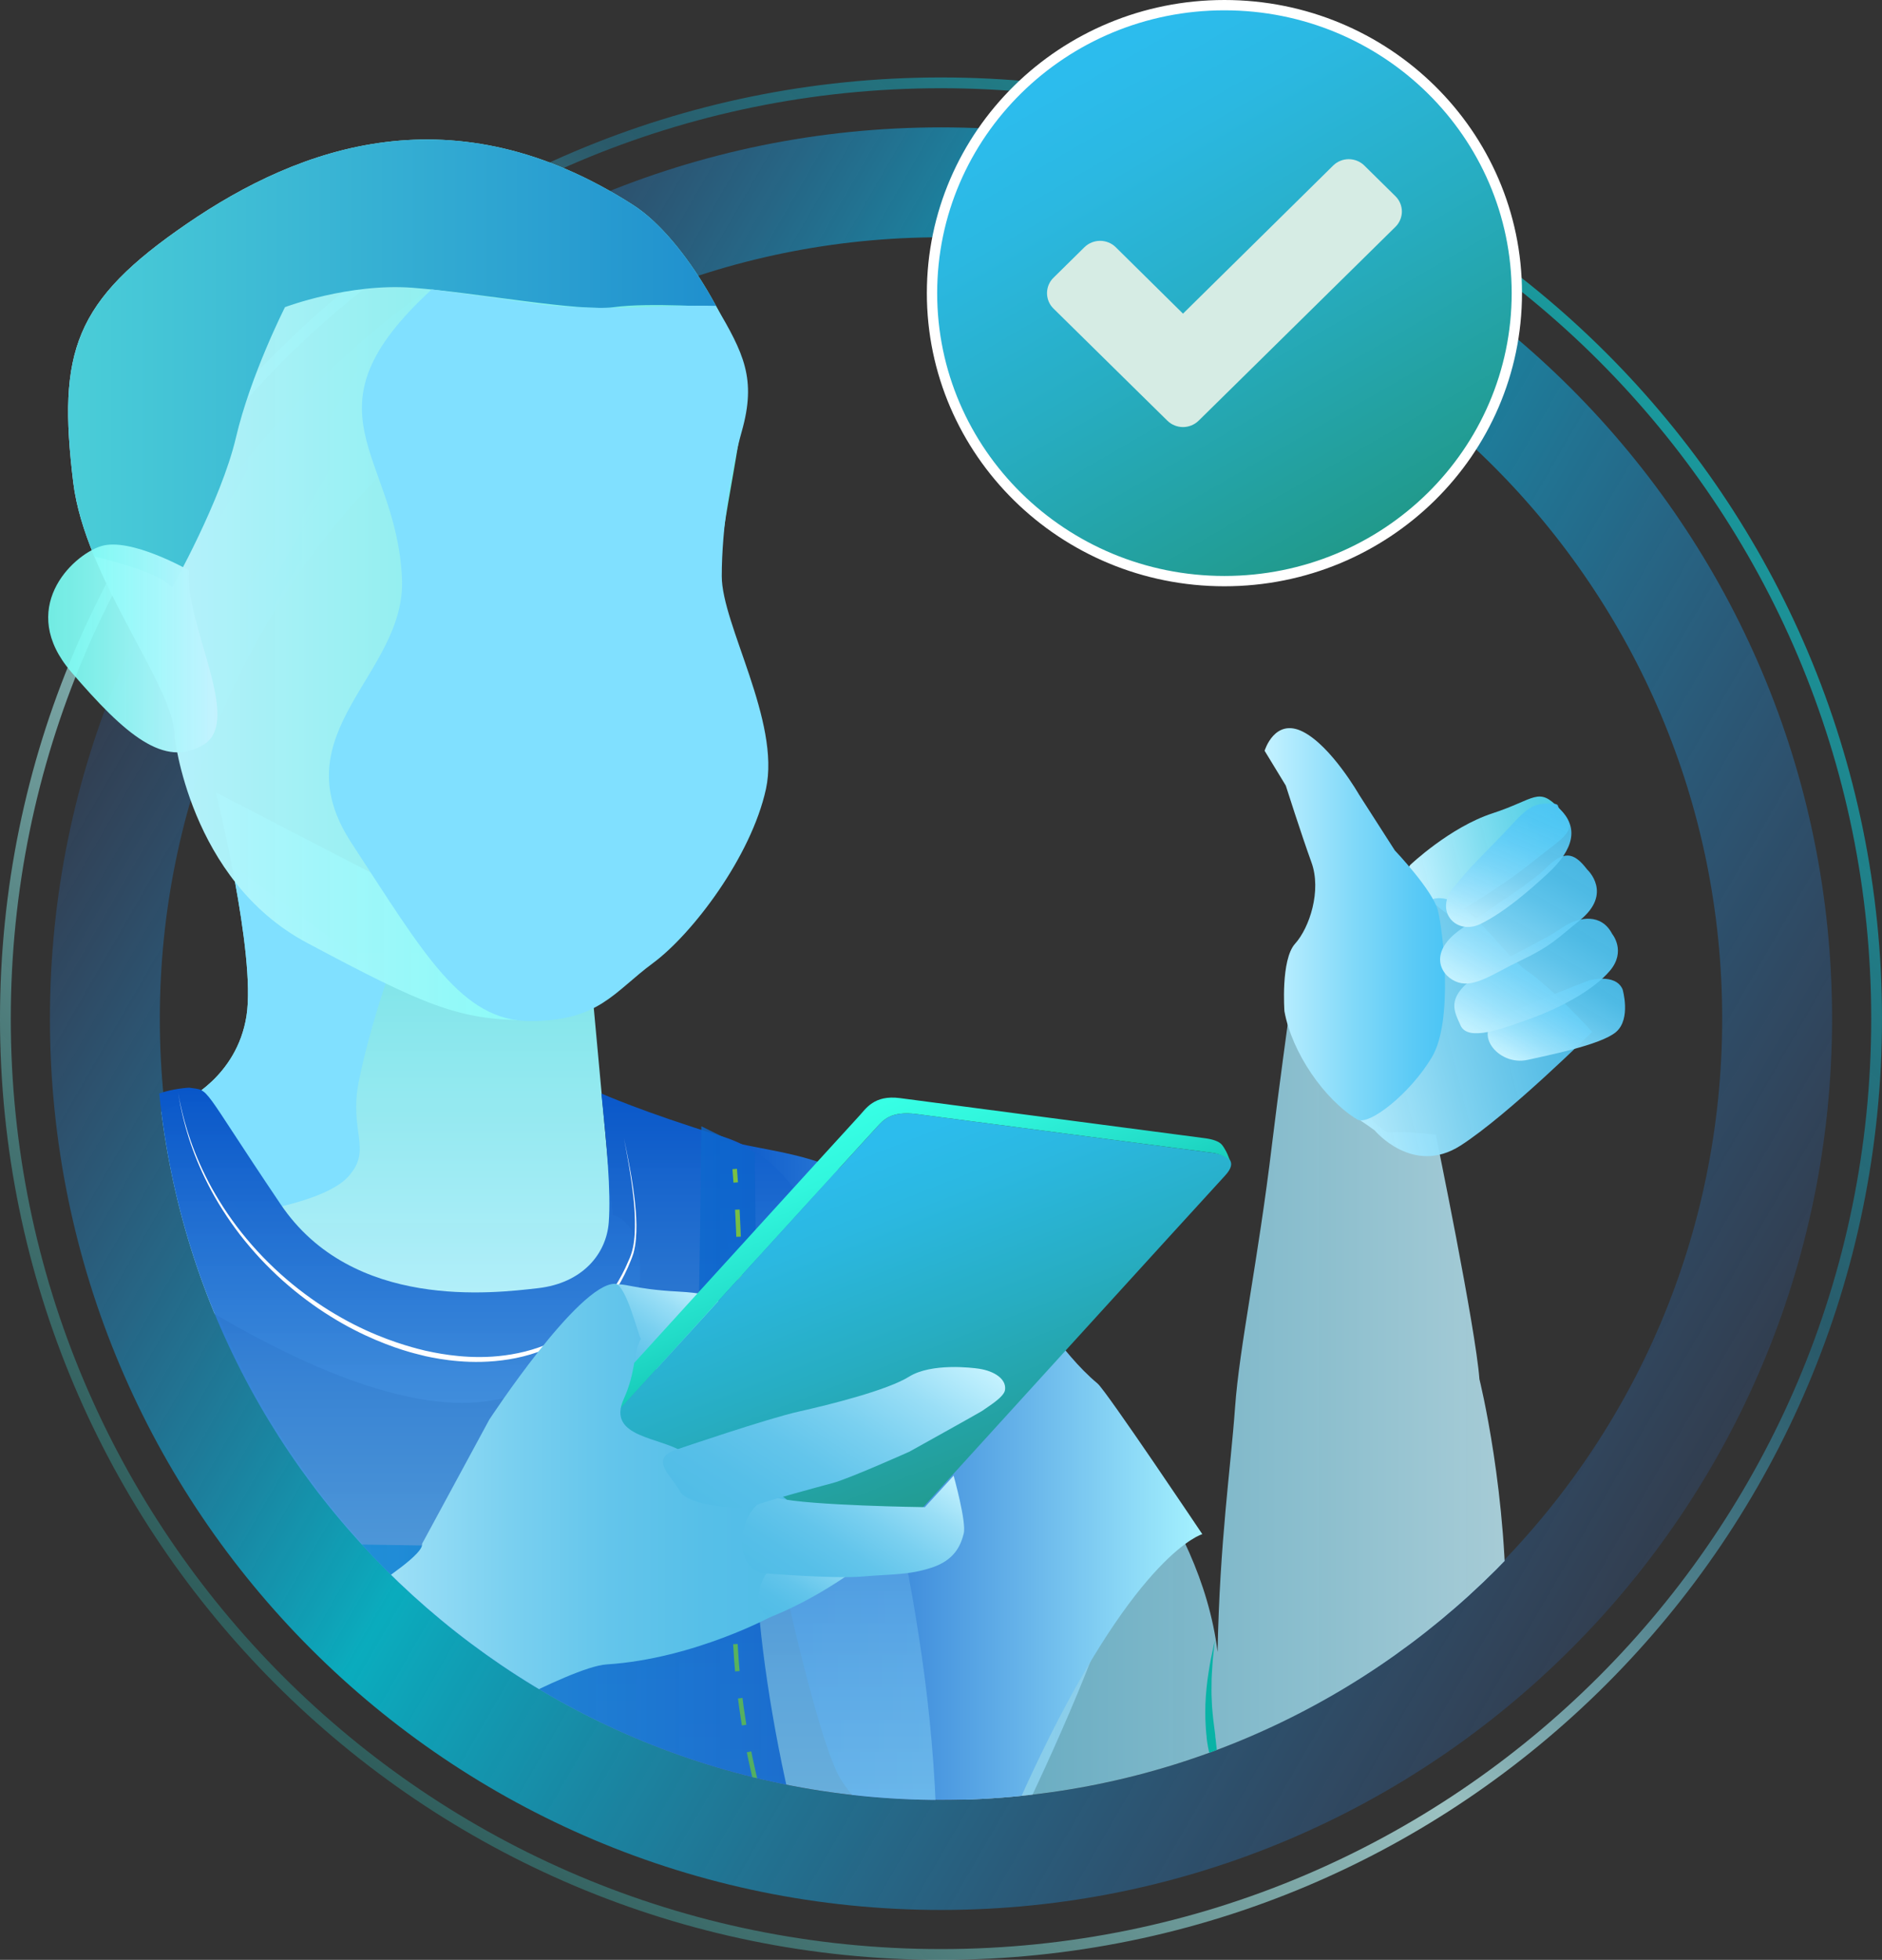 <?xml version="1.0" encoding="utf-8"?>
<!-- Generator: Adobe Illustrator 16.0.4, SVG Export Plug-In . SVG Version: 6.00 Build 0)  -->
<!DOCTYPE svg PUBLIC "-//W3C//DTD SVG 1.1//EN" "http://www.w3.org/Graphics/SVG/1.1/DTD/svg11.dtd">
<svg version="1.1" id="Layer_1" xmlns="http://www.w3.org/2000/svg" xmlns:xlink="http://www.w3.org/1999/xlink" x="0px" y="0px"
	 width="624.918px" height="650.62px" viewBox="0 0 624.918 650.62" enable-background="new 0 0 624.918 650.62"
	 xml:space="preserve">
<rect x="0" y="0" width="624.918" height="650.62" fill="#333333" stroke="none"/>
<g>
	<g>
		<g>
			<g>
				<linearGradient id="SVGID_1_" gradientUnits="userSpaceOnUse" x1="56.18" y1="190.204" x2="568.738" y2="486.13">
					<stop  offset="0" style="stop-color:#2C79E6;stop-opacity:0.2"/>
					<stop  offset="0.041" style="stop-color:#2782E5;stop-opacity:0.283"/>
					<stop  offset="0.396" style="stop-color:#00CAE0"/>
					<stop  offset="1" style="stop-color:#2C79E6;stop-opacity:0.2"/>
				</linearGradient>
				<path opacity="0.8" fill="none" stroke="url(#SVGID_1_)" stroke-width="36.487" stroke-miterlimit="10" d="M590.095,338.165
					c0,153.336-124.303,277.641-277.631,277.641c-153.338,0-277.641-124.305-277.641-277.641
					c0-153.329,124.303-277.635,277.641-277.635C465.792,60.53,590.095,184.836,590.095,338.165z"/>
				<linearGradient id="SVGID_2_" gradientUnits="userSpaceOnUse" x1="91.521" y1="559.107" x2="533.402" y2="117.226">
					<stop  offset="0.003" style="stop-color:#2C9A96;stop-opacity:0.6"/>
					<stop  offset="0.391" style="stop-color:#C9FFFF"/>
					<stop  offset="0.704" style="stop-color:#1B95BD;stop-opacity:0.565"/>
					<stop  offset="1" style="stop-color:#05ECF3;stop-opacity:0.786"/>
				</linearGradient>
				<path opacity="0.7" fill="none" stroke="url(#SVGID_2_)" stroke-width="3.581" stroke-miterlimit="10" d="M623.128,338.165
					c0,171.584-139.09,310.664-310.664,310.664S1.79,509.749,1.79,338.165c0-171.574,139.1-310.664,310.674-310.664
					S623.128,166.591,623.128,338.165z"/>
			</g>
			<g>
				<g>
					<g>
						<defs>
							<path id="SVGID_394_" d="M581.95,337.886c0,145.119-119.477,262.76-266.871,262.76
								c-147.373,0-266.861-117.641-266.861-262.76c0-145.118,119.488-262.762,266.861-262.762
								C462.474,75.124,581.95,192.768,581.95,337.886z"/>
						</defs>
						<clipPath id="SVGID_3_">
							<use xlink:href="#SVGID_394_"  overflow="visible"/>
						</clipPath>
					</g>
					<g>
						<linearGradient id="SVGID_4_" gradientUnits="userSpaceOnUse" x1="454.566" y1="180.442" x2="358.576" y2="14.181">
							<stop  offset="0" style="stop-color:#20998A"/>
							<stop  offset="0.044" style="stop-color:#219B90"/>
							<stop  offset="0.463" style="stop-color:#27ADC2"/>
							<stop  offset="0.781" style="stop-color:#2BB8E1"/>
							<stop  offset="0.958" style="stop-color:#2CBCED"/>
						</linearGradient>
						<path fill="url(#SVGID_4_)" stroke="#FFFFFF" stroke-width="3.425" stroke-miterlimit="10" d="M503.665,97.312
							c0,52.792-43.475,95.603-97.104,95.603c-53.607,0-97.086-42.811-97.086-95.603c0-52.802,43.479-95.6,97.086-95.6
							C460.19,1.713,503.665,44.511,503.665,97.312z"/>
						<g>
							<path fill="#D6ECE4" d="M463.351,75.308l-55.023,54.193l-10.346,10.177c-1.373,1.345-3.273,2.097-5.166,2.097
								c-1.912,0-3.803-0.752-5.166-2.097l-10.352-10.177l-27.516-27.094c-1.373-1.349-2.123-3.221-2.123-5.095
								c0-1.872,0.75-3.747,2.123-5.082l10.336-10.188c1.373-1.342,3.271-2.094,5.172-2.094c1.902,0,3.807,0.752,5.17,2.094
								l22.355,22.079l49.869-49.171c1.363-1.354,3.254-2.107,5.166-2.107c1.895,0,3.795,0.753,5.168,2.107l10.332,10.182
								c1.385,1.336,2.145,3.211,2.145,5.095C465.495,72.079,464.735,73.954,463.351,75.308z"/>
						</g>
					</g>
				</g>
			</g>
		</g>
		<g>
			<defs>
				<path id="SVGID_405_" d="M312.444,75.772c-143.848,0-260.879,117.033-260.879,260.888
					c0,143.849,117.031,260.879,260.879,260.879c143.85,0,260.879-117.03,260.879-260.879
					C573.323,192.806,456.294,75.772,312.444,75.772z"/>
			</defs>
			<clipPath id="SVGID_5_">
				<use xlink:href="#SVGID_405_"  overflow="visible"/>
			</clipPath>
			<path clip-path="url(#SVGID_5_)" fill="#9CA6C6" d="M327.044,627.838c0,0,65.828-125.239,48.619-149.88
				c-17.197-24.619-37.039,25.186-44.971,49.591C322.763,551.967,314.718,601.054,327.044,627.838z"/>
			<linearGradient id="SVGID_6_" gradientUnits="userSpaceOnUse" x1="302.552" y1="490.246" x2="502.059" y2="490.246">
				<stop  offset="0" style="stop-color:#77D7F5;stop-opacity:0.9"/>
				<stop  offset="0.23" style="stop-color:#83DBF7;stop-opacity:0.923"/>
				<stop  offset="0.648" style="stop-color:#A4E7FB;stop-opacity:0.965"/>
				<stop  offset="0.996" style="stop-color:#C4F2FF"/>
			</linearGradient>
			<path opacity="0.8" clip-path="url(#SVGID_5_)" fill="url(#SVGID_6_)" d="M410.097,467.261
				c1.445-20.285,7.605-48.346,12.312-87.671c1.871-15.599,5.795-44.19,5.795-44.19s27.309,41.074,33.328,40.572
				c6.021-0.508,15.217,0.729,15.217,0.729s13.227,64.039,14.496,81.146c0,0,9.648,38.601,8.75,82.467
				c-0.697,33.432,10.369,48.105-12.59,76.696c-8.098,10.095-18.961,28.609-38.562,28.07c-5.387-0.147-24.322-0.577-28.291-1.448
				c-7.912-1.354-17.041-4.22-33.348-11.492c-22.412-10.025-72.904-31.196-81.039-48.887c-8.135-17.688-0.908-68.746,5.73-78.041
				c6.645-9.313,30.428-41.381,48.209-40.12c0,0,38.396,36.224,44.193,83.319C405.022,511.464,408.649,487.55,410.097,467.261z"/>
			<g clip-path="url(#SVGID_5_)">
				<g>
					<g>
						<path fill="#08B3A6" d="M403.382,544.618c0,0-0.333,1.539-0.852,3.938c-0.564,2.388-1.104,5.69-1.602,9.188
							c-0.427,3.51-0.742,7.239-0.707,10.47c-0.028,1.616,0.042,3.098,0.112,4.363c0.044,1.271,0.163,2.304,0.218,3.046
							c0.022,0.264,0.055,0.51,0.096,0.743c0.002,0.216,0.011,0.438,0.036,0.678c0.069,0.625,0.19,1.586,0.409,2.778
							c0.243,1.187,0.534,2.613,0.855,4.185c0.638,3.142,1.563,6.835,2.454,10.357c0.982,3.509,1.914,6.847,2.752,9.275
							c0.795,2.432,1.309,4.004,1.309,4.004s-0.32-1.52-0.819-3.889c-0.237-1.187-0.571-2.576-0.838-4.11
							c-0.269-1.534-0.56-3.197-0.858-4.905c-1.087-6.856-2.02-14.48-2.295-17.385c-0.025-0.258-0.061-0.5-0.104-0.729
							c-0.007-0.212-0.012-0.428-0.033-0.666c-0.115-1.236-0.536-3.762-0.832-6.893c-0.07-0.786-0.144-1.608-0.22-2.456
							c-0.057-0.85-0.073-1.727-0.115-2.619c-0.116-1.789-0.056-3.633-0.042-5.449c-0.027-1.823,0.168-3.587,0.243-5.239
							c0.071-1.654,0.235-3.162,0.381-4.444C403.205,546.282,403.382,544.618,403.382,544.618z"/>
					</g>
				</g>
			</g>
			<linearGradient id="SVGID_7_" gradientUnits="userSpaceOnUse" x1="237.18" y1="503.438" x2="399.226" y2="503.438">
				<stop  offset="0" style="stop-color:#0856C9"/>
				<stop  offset="0.199" style="stop-color:#2270D2"/>
				<stop  offset="0.622" style="stop-color:#65B2E9"/>
				<stop  offset="1" style="stop-color:#A5F2FF"/>
			</linearGradient>
			<path clip-path="url(#SVGID_5_)" fill="url(#SVGID_7_)" d="M243.956,379.352c24.352,5.455,35.225,3.034,82.822,40.089
				c18.217,14.195,24.637,28.98,37.668,39.852c2.906,2.433,34.779,50.002,34.779,50.002s-21.014,5.787-53.617,73.169
				c-14.574,30.114-18.564,45.375-18.564,45.375s-38.02-19.882-48.209-37.72c-10.182-17.838-32.189-123.289-35.008-158.959
				C240.991,395.509,230.331,376.308,243.956,379.352z"/>
			<g clip-path="url(#SVGID_5_)">
				<defs>
					<path id="XMLID_12_" d="M71.687,263.062c0,0,13.377,53.664,10.17,74.147c-3.191,20.493-20.801,28.368-20.801,28.368
						s-14.404,7.875-32.012,11.028s-8.006,25.211-8.006,25.211s89.627,72.485,142.447,63.044
						c52.811-9.462,43.209-3.154,48.006-31.522c4.805-28.368-7.998-29.941-7.998-29.941l-6.975-75.733L71.687,263.062z"/>
				</defs>
				<linearGradient id="XMLID_2_" gradientUnits="userSpaceOnUse" x1="115.498" y1="465.709" x2="115.498" y2="263.062">
					<stop  offset="0.004" style="stop-color:#C4F2FF"/>
					<stop  offset="0.35" style="stop-color:#A4F2FB;stop-opacity:0.965"/>
					<stop  offset="0.767" style="stop-color:#83F3F7;stop-opacity:0.923"/>
					<stop  offset="0.996" style="stop-color:#77F3F5;stop-opacity:0.9"/>
				</linearGradient>
				<use xlink:href="#XMLID_12_"  overflow="visible" opacity="0.8" fill="url(#XMLID_2_)"/>
				<clipPath id="XMLID_9_">
					<use xlink:href="#XMLID_12_"  overflow="visible" opacity="0.8"/>
				</clipPath>
				<path clip-path="url(#XMLID_9_)" fill="#80E0FF" d="M128.503,325.249c0,0-5.854,16.502-9.311,33.506
					c-3.461,17.004,4.609,22.672-3.461,31.744c-8.053,9.072-35.688,12.471-35.688,12.471l-27.199-39.945l7.627-21.273l16.512-54.717
					L128.503,325.249z"/>
			</g>
			<g clip-path="url(#SVGID_5_)">
				<defs>
					<path id="XMLID_11_" d="M62.765,361.075c0,0-5.393,0.279-9.92,1.949c-2.576,0.967-6.797,5.086-17.947,10.574
						c-5.658,2.784-16.984,7.791-28.303,11.69c-11.307,3.903-34.471,13.988-41.252,19.562c-6.799,5.574-10.805,51.206-14.201,61.232
						c-3.385,10.019,15.277,74.103,20.381,91.928c5.082,17.832,4.182,25.076,0.787,38.443c-3.396,13.377-6.754,37.178-10.148,62.809
						s-4.73,44.553-8.699,69.946c-5.799,37.11-20.289,88.504,16.352,103.772c10.957,4.574,37.18,30.168,94.49,46.76
						c51.473,14.91,127.77,47.023,184.689,22.859c45.938-19.527,47.266-23.736,56.4-34.57c6.051-7.184,11.049-14.754,13.506-23.008
						c15.578-52.125,0.625-89.293,0.057-93.672c-0.861-6.529-10.854-54.681-8.59-98.452c2.633-50.86-1.279-87.671-7.504-123.327
						c-6.225-35.657-14.334-53.508-23.18-94.914c-6.449-30.113-18.117-50.716-40.158-57.487
						c-26.115-8.025-39.842-14.163-39.842-14.163c1.77,16.884,3.219,32.54,2.457,42.763c-0.787,10.574-8.803,20.195-23.516,21.872
						c-14.721,1.672-61.586,7.515-85.445-27.863C65.741,359.118,70.118,362.19,62.765,361.075z"/>
				</defs>
				<linearGradient id="XMLID_17_" gradientUnits="userSpaceOnUse" x1="135.84" y1="911.327" x2="135.84" y2="361.075">
					<stop  offset="0" style="stop-color:#A5F2FF;stop-opacity:0.8"/>
					<stop  offset="0.149" style="stop-color:#A1EEFD;stop-opacity:0.83"/>
					<stop  offset="0.31" style="stop-color:#94E1F9;stop-opacity:0.862"/>
					<stop  offset="0.476" style="stop-color:#7ECBF2;stop-opacity:0.895"/>
					<stop  offset="0.646" style="stop-color:#60ADE7;stop-opacity:0.929"/>
					<stop  offset="0.819" style="stop-color:#3987DA;stop-opacity:0.964"/>
					<stop  offset="0.991" style="stop-color:#0B59CA;stop-opacity:0.998"/>
					<stop  offset="1" style="stop-color:#0856C9"/>
				</linearGradient>
				<use xlink:href="#XMLID_11_"  overflow="visible" fill="url(#XMLID_17_)"/>
				<clipPath id="XMLID_18_">
					<use xlink:href="#XMLID_11_"  overflow="visible"/>
				</clipPath>
				<linearGradient id="SVGID_8_" gradientUnits="userSpaceOnUse" x1="-61.423" y1="638.268" x2="259.341" y2="638.268">
					<stop  offset="0" style="stop-color:#214570"/>
					<stop  offset="0.233" style="stop-color:#274B77;stop-opacity:0.977"/>
					<stop  offset="0.565" style="stop-color:#375B89;stop-opacity:0.944"/>
					<stop  offset="0.954" style="stop-color:#5274A8;stop-opacity:0.905"/>
					<stop  offset="1" style="stop-color:#5678AC;stop-opacity:0.9"/>
				</linearGradient>
				<path clip-path="url(#XMLID_18_)" fill="url(#SVGID_8_)" d="M3.386,358.61c0,0-1.791-11.949,21.029,31.018
					c22.809,42.967,33.236,97.014,68.229,145.748c32.316,44.993,68.438,13.666,90.258,51.746
					c21.828,38.089,16.865,76.178,3.969,93.766c-12.893,17.58-24.795,59.562,9.918,86.908c34.711,27.348,73.6,70.797,59.639,136.436
					c-4.576,21.477-94.621,20.559-170.27-4.869c-66.16-22.242-162.066-75.898-145.74-78.793c3.516-0.629,6.43-81.093,6.43-81.093
					l9.916-356.449L3.386,358.61z"/>
			</g>
			<g clip-path="url(#SVGID_5_)">
				<g>
					<g>
						<path fill="#FFFFFF" d="M207.183,377.903c0,0,0.283,1.501,0.788,4.171c0.489,2.669,1.205,6.504,1.84,11.203
							c0.615,4.69,1.252,10.277,0.937,16.312c-0.173,3.022-0.663,6.094-2.069,8.972c-1.249,3.03-2.818,5.951-4.618,8.799
							c-3.584,5.699-8.487,10.75-14.104,14.466c-5.608,3.74-11.869,6.14-17.849,7.356c-5.982,1.26-11.661,1.473-16.463,1.227
							c-4.812-0.236-8.77-0.891-11.559-1.429c-0.993-0.213-1.93-0.375-2.81-0.58c-0.799-0.2-1.624-0.406-2.526-0.633
							c-4.667-1.227-14.412-4.109-25.226-10.232c-5.409-3.022-11.058-6.82-16.473-11.26c-5.414-4.44-10.583-9.53-15.115-14.97
							c-4.551-5.426-8.434-11.209-11.562-16.821c-3.106-5.627-5.433-11.087-7.09-15.835c-1.654-4.753-2.671-8.781-3.291-11.602
							c-0.321-1.408-0.499-2.525-0.654-3.278c-0.145-0.755-0.222-1.155-0.222-1.155s0.27,1.514,0.75,4.209
							c0.553,2.68,1.416,6.527,2.879,11.098c1.461,4.567,3.551,9.844,6.37,15.342c2.791,5.512,6.396,11.187,10.578,16.646
							c2.116,2.711,4.368,5.372,6.738,7.93c2.395,2.534,4.876,4.991,7.451,7.289c5.153,4.589,10.587,8.62,15.901,11.903
							c10.61,6.646,20.622,10.208,26.181,11.797c0.993,0.271,1.927,0.552,2.826,0.754c0.815,0.204,1.649,0.413,2.576,0.645
							c2.417,0.515,6.153,1.258,10.896,1.642c4.733,0.4,10.491,0.407,16.713-0.602c6.209-0.994,12.873-3.146,18.964-6.772
							c6.095-3.604,11.515-8.711,15.483-14.599c1.999-2.934,3.672-6.027,5.071-9.144c0.667-1.575,1.351-3.124,1.843-4.695
							c0.426-1.597,0.689-3.204,0.823-4.793c0.276-3.179,0.172-6.252-0.052-9.132c-0.217-2.882-0.546-5.58-0.917-8.049
							c-0.73-4.94-1.539-8.975-2.105-11.785C207.509,379.488,207.183,377.903,207.183,377.903z"/>
					</g>
				</g>
			</g>
			<g clip-path="url(#SVGID_5_)">
				<defs>
					<path id="XMLID_10_" d="M319.671,905.096c19.414-87.984,4.156-156.25-4.834-176.158c-9.072-20.119-12.104-35.029-30.277-66.328
						c-18.164-31.286-34.295-110.32-33.533-150.57c0.752-40.24-0.428-129.425-0.428-129.425l-17.715-8.718
						c0,0-0.586,57.271-1.439,86.398c-1.031,35.01-2.979,54.193-2.979,54.193l-135.045-2.174c0,0-28.014-18.217-31.91-33.562
						c-10.613-41.808-15.205-45.269-26.059-68.42c-13.623-29.063-22.373-39.961-22.373-39.961l-17.748,7.567
						c0,0,15.857,7.227,31.441,72.311c8.447,35.312,36.91,68.301,31.564,125.293c-2.707,28.87-11.213,80.295-23.264,125.545
						c-7.486,28.126-16.346,53.871-26.029,70.335c-24.973,42.484-61.529,34.637-61.529,34.637l14.035,39.646
						c0,0,14.301,3.807,18.969,11.781c4.666,7.979,14.562,32.189,15.67,40.629c7.557,58.146-0.559,114.686,0,145.836
						c1.51,85.703-31.949,204.311-31.949,204.311s96.418,54.283,131.334,35.248c10.641-5.797,19.619-9.773,27.375-12.402
						c36.678-12.445,45.992,5.039,73.84,0.615c33.738-5.361,41.576-51.744,79.451-58.951c29.525-5.604,40.873-48.082,40.873-48.082
						s-1.551-39.33-2.637-55.396c-1.084-16.086-5.789-115.74-2.66-141.369C315.599,936.877,313.325,937.618,319.671,905.096z"/>
				</defs>
				<linearGradient id="XMLID_19_" gradientUnits="userSpaceOnUse" x1="-52.485" y1="828.966" x2="329.07" y2="828.966">
					<stop  offset="8.090200e-04" style="stop-color:#2CCFE9;stop-opacity:0.9"/>
					<stop  offset="0.41" style="stop-color:#1A93D9;stop-opacity:0.856"/>
					<stop  offset="0.752" style="stop-color:#0D67CD;stop-opacity:0.819"/>
					<stop  offset="0.924" style="stop-color:#0856C9;stop-opacity:0.8"/>
				</linearGradient>
				<use xlink:href="#XMLID_10_"  overflow="visible" fill="url(#XMLID_19_)"/>
				<clipPath id="XMLID_20_">
					<use xlink:href="#XMLID_10_"  overflow="visible"/>
				</clipPath>
				<linearGradient id="SVGID_9_" gradientUnits="userSpaceOnUse" x1="55.836" y1="1179.225" x2="55.836" y2="605.718">
					<stop  offset="3.986000e-04" style="stop-color:#2CC397"/>
					<stop  offset="0.548" style="stop-color:#25A98F"/>
					<stop  offset="1" style="stop-color:#20998A"/>
				</linearGradient>
				<path opacity="0.8" clip-path="url(#XMLID_20_)" fill="url(#SVGID_9_)" d="M-5.612,1105.782
					c-7.078-12.672-11.734-223.746-11.734-223.746L-93.7,800.59l34.988-48.553c0,0,82.857-188.34,185.789-137.662
					c102.947,50.677,90.84,107.334,40.879,210.191c-15.797,32.533-59.043,102.865-21.91,174.674
					C179.478,1063.887,100.64,1296.102-5.612,1105.782z"/>
				<g clip-path="url(#XMLID_20_)">
					<g>
						<linearGradient id="SVGID_10_" gradientUnits="userSpaceOnUse" x1="29.919" y1="817.441" x2="29.918" y2="381.157">
							<stop  offset="0" style="stop-color:#20998A"/>
							<stop  offset="0.214" style="stop-color:#249B87"/>
							<stop  offset="0.422" style="stop-color:#30A07E"/>
							<stop  offset="0.628" style="stop-color:#43A86E"/>
							<stop  offset="0.832" style="stop-color:#5EB459"/>
							<stop  offset="1" style="stop-color:#7BC042"/>
						</linearGradient>
						<path fill="none" stroke="url(#SVGID_10_)" stroke-width="1.502" stroke-miterlimit="10" d="M29.396,381.336
							c0,0,0.373,1.517,1.044,4.38"/>
						<linearGradient id="SVGID_11_" gradientUnits="userSpaceOnUse" x1="17.794" y1="817.054" x2="17.793" y2="380.771">
							<stop  offset="0" style="stop-color:#20998A"/>
							<stop  offset="0.214" style="stop-color:#249B87"/>
							<stop  offset="0.422" style="stop-color:#30A07E"/>
							<stop  offset="0.628" style="stop-color:#43A86E"/>
							<stop  offset="0.832" style="stop-color:#5EB459"/>
							<stop  offset="1" style="stop-color:#7BC042"/>
						</linearGradient>
						
							<path fill="none" stroke="url(#SVGID_11_)" stroke-width="1.502" stroke-miterlimit="10" stroke-dasharray="8.975,8.975" d="
							M32.445,394.46c3.525,15.672,9.627,44.292,15.716,79.908c9.342,54.805,26.654,103.367,12.402,183.605
							c-13.561,76.345-34.381,152.318-91.632,158.333"/>
					</g>
				</g>
				<g clip-path="url(#XMLID_20_)">
					<g>
						<linearGradient id="SVGID_12_" gradientUnits="userSpaceOnUse" x1="244.125" y1="1167.216" x2="244.125" y2="388.003">
							<stop  offset="0" style="stop-color:#20998A"/>
							<stop  offset="0.214" style="stop-color:#249B87"/>
							<stop  offset="0.422" style="stop-color:#30A07E"/>
							<stop  offset="0.628" style="stop-color:#43A86E"/>
							<stop  offset="0.832" style="stop-color:#5EB459"/>
							<stop  offset="1" style="stop-color:#7BC042"/>
						</linearGradient>
						<path fill="none" stroke="url(#SVGID_12_)" stroke-width="1.502" stroke-miterlimit="10" d="M243.956,388.069
							c0,0,0.135,1.554,0.336,4.489"/>
						<linearGradient id="SVGID_13_" gradientUnits="userSpaceOnUse" x1="282.014" y1="1167.217" x2="282.014" y2="388.004">
							<stop  offset="0" style="stop-color:#20998A"/>
							<stop  offset="0.214" style="stop-color:#249B87"/>
							<stop  offset="0.422" style="stop-color:#30A07E"/>
							<stop  offset="0.628" style="stop-color:#43A86E"/>
							<stop  offset="0.832" style="stop-color:#5EB459"/>
							<stop  offset="1" style="stop-color:#7BC042"/>
						</linearGradient>
						
							<path fill="none" stroke="url(#SVGID_13_)" stroke-width="1.502" stroke-miterlimit="10" stroke-dasharray="9.019,9.019" d="
							M244.83,401.559c0.866,16.519,1.866,47.057,0.37,85.164c-2.16,55.538-7.561,95.399,37.096,187.819
							c35.537,73.542,45.42,128.189,32.541,210.917c0,0-3.021,15.648-9.832,48.441c-6.818,32.791-3.033,128.938-0.762,140.117
							c1.808,8.879,4.572,62.547,5.629,84.158"/>
					</g>
				</g>
			</g>
			<g clip-path="url(#SVGID_5_)">
				<linearGradient id="SVGID_14_" gradientUnits="userSpaceOnUse" x1="204.917" y1="465.098" x2="231.214" y2="426.111">
					<stop  offset="0" style="stop-color:#51BDE7"/>
					<stop  offset="0.17" style="stop-color:#56BFE8"/>
					<stop  offset="0.361" style="stop-color:#63C5EB"/>
					<stop  offset="0.563" style="stop-color:#7AD0F0"/>
					<stop  offset="0.772" style="stop-color:#99DEF6"/>
					<stop  offset="0.985" style="stop-color:#C2F1FE"/>
					<stop  offset="0.996" style="stop-color:#C4F2FF"/>
				</linearGradient>
				<path fill="url(#SVGID_14_)" d="M203.104,426.604c4.221-1.038,6.279,1.326,22.029,2.16c15.764,0.846,12.107,3.758,16.496,5.417
					c7.951,3.007,5.678,3.683,6.531,5.373c0.842,1.668-0.854,8.794-7.236,10.483c-6.393,1.668-11.17,5.668-18.404,4.83
					c-7.236-0.843-7.801,0.825-12.236-2.699c-4.258,1.668-12.791,7.922-12.791,7.922s2.904-22.078,5.025-27.104
					C202.519,432.987,198.882,427.642,203.104,426.604z"/>
				<g>
					<g enable-background="new    ">
						<g>
							
								<linearGradient id="SVGID_15_" gradientUnits="userSpaceOnUse" x1="12526.624" y1="1405.332" x2="12592.441" y2="1291.332" gradientTransform="matrix(-0.989 -0.148 -0.148 0.989 12915.897 968.197)">
								<stop  offset="0" style="stop-color:#20998A"/>
								<stop  offset="0.044" style="stop-color:#219B90"/>
								<stop  offset="0.463" style="stop-color:#27ADC2"/>
								<stop  offset="0.781" style="stop-color:#2BB8E1"/>
								<stop  offset="0.958" style="stop-color:#2CBCED"/>
							</linearGradient>
							<path fill="url(#SVGID_15_)" d="M304.409,369.834c-8.707-1.15-11.193,2.132-13.301,4.376
								c-2.098,2.207-103.355,113.44-108.682,119.297c-0.232,0.295-4.793,5.787,3.285,6.871
								c8.061,1.079,91.678,11.994,100.527,13.174c8.852,1.178,12.289-4.361,12.479-4.646
								c5.129-5.643,102.641-112.819,108.004-118.572c4.693-5.019,0.684-6.984-4.082-7.624
								C399.95,382.354,315.349,371.298,304.409,369.834z"/>
						</g>
						
							<linearGradient id="SVGID_16_" gradientUnits="userSpaceOnUse" x1="12554.913" y1="1358.958" x2="12596.826" y2="1286.362" gradientTransform="matrix(-0.989 -0.148 -0.148 0.989 12915.897 968.197)">
							<stop  offset="0" style="stop-color:#08B3A6"/>
							<stop  offset="0.006" style="stop-color:#08B4A7"/>
							<stop  offset="0.445" style="stop-color:#22DCC8"/>
							<stop  offset="0.791" style="stop-color:#31F6DD"/>
							<stop  offset="1" style="stop-color:#37FFE5"/>
						</linearGradient>
						<path fill="url(#SVGID_16_)" d="M176.659,489.72c5.332-5.854,106.574-117.083,108.682-119.312
							c2.104-2.225,4.824-7.031,13.533-5.861c10.928,1.457,98.605,12.949,101.289,13.32c2.4,0.316,4.627,0.984,5.611,2.207
							c0.508,0.613,1.01,1.523,1.383,2.207c0.564,1.012,1.01,2.598,1.408,3.1c-0.992-1.213-3.516-2.354-5.926-2.671
							c-2.689-0.354-87.291-11.411-98.23-12.875c-8.707-1.15-11.193,2.132-13.301,4.376
							c-2.098,2.207-103.355,113.44-108.682,119.297c-0.166,0.2-2.566,3.098-0.928,5.1c-0.9-1.112-3.865-4.062-4.773-5.185
							C175.089,491.409,176.493,489.927,176.659,489.72z"/>
					</g>
				</g>
				<g>
					<linearGradient id="SVGID_17_" gradientUnits="userSpaceOnUse" x1="96.831" y1="502.142" x2="262.409" y2="502.142">
						<stop  offset="0.004" style="stop-color:#C4F2FF"/>
						<stop  offset="0.015" style="stop-color:#C2F1FE"/>
						<stop  offset="0.228" style="stop-color:#99DEF6"/>
						<stop  offset="0.437" style="stop-color:#7AD0F0"/>
						<stop  offset="0.639" style="stop-color:#63C5EB"/>
						<stop  offset="0.83" style="stop-color:#56BFE8"/>
						<stop  offset="1" style="stop-color:#51BDE7"/>
					</linearGradient>
					<path fill="url(#SVGID_17_)" d="M140.155,512.485l22.318-41.218c0,0,29.527-45.09,41.678-45.09
						c3.74,0,7.867,17.534,8.666,18.292c-2.699,4.778-1.477,10.597-5.705,19.964c-5.854,12.966,12.689,12.577,20.053,17.866
						c18.732,13.414,35.244,11.17,35.244,18.348c0,7.189-5.271,35.475-5.271,35.475s-26.389,14.543-55.723,16.418
						c-12.373,0.787-55.322,25.565-55.322,25.565s-42.098-13.543-48.971-26.308C92.651,543.54,141.122,519.081,140.155,512.485z"/>
					<linearGradient id="SVGID_18_" gradientUnits="userSpaceOnUse" x1="258.856" y1="539.292" x2="280.189" y2="507.663">
						<stop  offset="0" style="stop-color:#51BDE7"/>
						<stop  offset="0.17" style="stop-color:#56BFE8"/>
						<stop  offset="0.361" style="stop-color:#63C5EB"/>
						<stop  offset="0.563" style="stop-color:#7AD0F0"/>
						<stop  offset="0.772" style="stop-color:#99DEF6"/>
						<stop  offset="0.985" style="stop-color:#C2F1FE"/>
						<stop  offset="0.996" style="stop-color:#C4F2FF"/>
					</linearGradient>
					<path fill="url(#SVGID_18_)" d="M255.396,536.956c0,0,10.641-3.73,24.59-13.053c13.963-9.324,9.973-7.468,9.314-9.954
						c-0.668-2.485-21.947,3.728-24.6,3.728c-2.662,0-5.521-1.053-9.982,4.363C253.142,523.969,248.743,532.614,255.396,536.956z"/>
					<linearGradient id="SVGID_19_" gradientUnits="userSpaceOnUse" x1="267.252" y1="532.384" x2="302.399" y2="480.277">
						<stop  offset="0" style="stop-color:#51BDE7"/>
						<stop  offset="0.17" style="stop-color:#56BFE8"/>
						<stop  offset="0.361" style="stop-color:#63C5EB"/>
						<stop  offset="0.563" style="stop-color:#7AD0F0"/>
						<stop  offset="0.772" style="stop-color:#99DEF6"/>
						<stop  offset="0.985" style="stop-color:#C2F1FE"/>
						<stop  offset="0.996" style="stop-color:#C4F2FF"/>
					</linearGradient>
					<path fill="url(#SVGID_19_)" d="M252.64,522.207c0,0,23.945,2.003,33.711,1.157c9.758-0.834,15.119-0.414,22.932-2.929
						c7.799-2.515,9.75-7.542,10.721-11.329c0.975-3.766-3.354-19.217-3.354-19.217l-9.549,10.445c0,0-38.551-0.496-48.803-3.01
						C248.058,494.805,240.452,517.595,252.64,522.207z"/>
					<linearGradient id="SVGID_20_" gradientUnits="userSpaceOnUse" x1="250.501" y1="512.321" x2="301.565" y2="436.615">
						<stop  offset="0" style="stop-color:#51BDE7"/>
						<stop  offset="0.17" style="stop-color:#56BFE8"/>
						<stop  offset="0.361" style="stop-color:#63C5EB"/>
						<stop  offset="0.563" style="stop-color:#7AD0F0"/>
						<stop  offset="0.772" style="stop-color:#99DEF6"/>
						<stop  offset="0.985" style="stop-color:#C2F1FE"/>
						<stop  offset="0.996" style="stop-color:#C4F2FF"/>
					</linearGradient>
					<path fill="url(#SVGID_20_)" d="M225.2,481.017c0,0,29.713-10.125,40.074-12.426c10.369-2.32,29.352-7.07,36.605-11.588
						c7.43-4.62,21.049-2.953,23.189-2.627c5.076,0.771,9.195,3.398,8.646,7.079c-0.352,2.357-5.531,5.445-7.672,6.976
						c-0.574,0.416-24.055,13.477-24.055,13.477s-19.75,8.854-25.424,10.402c-5.668,1.529-22.088,5.962-26.014,7.504
						c-3.906,1.549-22.279,0.201-24.822-4.805C223.187,489.999,214.839,484.108,225.2,481.017z"/>
				</g>
			</g>
			<g clip-path="url(#SVGID_5_)">
				
					<linearGradient id="SVGID_21_" gradientUnits="userSpaceOnUse" x1="-543.572" y1="933.383" x2="-487.949" y2="933.383" gradientTransform="matrix(0.969 -0.246 0.246 0.969 765.226 -747.042)">
					<stop  offset="0.004" style="stop-color:#C4F2FF"/>
					<stop  offset="0.041" style="stop-color:#BFF1FF;stop-opacity:0.996"/>
					<stop  offset="0.494" style="stop-color:#81E5F9;stop-opacity:0.951"/>
					<stop  offset="0.826" style="stop-color:#5BDEF6;stop-opacity:0.917"/>
					<stop  offset="1" style="stop-color:#4CDBF5;stop-opacity:0.9"/>
				</linearGradient>
				<path fill="url(#SVGID_21_)" d="M468.222,287.179c0,0,13.211-12.577,27.412-17.198c14.191-4.636,15.139-8.979,22.16-1.536
					c7.014,7.436,2.191,8.662-8.85,17.625c-11.057,8.959-27.16,18.17-27.16,18.17S464.392,292.257,468.222,287.179z"/>
				
					<linearGradient id="SVGID_22_" gradientUnits="userSpaceOnUse" x1="-590.296" y1="983.471" x2="-497.532" y2="983.471" gradientTransform="matrix(0.969 -0.246 0.246 0.969 765.226 -747.042)">
					<stop  offset="0.004" style="stop-color:#C4F2FF"/>
					<stop  offset="0.041" style="stop-color:#BFF0FF;stop-opacity:0.996"/>
					<stop  offset="0.494" style="stop-color:#81D9F9;stop-opacity:0.951"/>
					<stop  offset="0.826" style="stop-color:#5BCAF6;stop-opacity:0.917"/>
					<stop  offset="1" style="stop-color:#4CC5F5;stop-opacity:0.9"/>
				</linearGradient>
				<path fill="url(#SVGID_22_)" d="M456.46,375.251c0,0,12.652,15.229,28.516,5.047c15.861-10.176,43.709-37.747,43.709-37.747
					s-12.818-14.167-21.52-20.157c-8.691-5.991-19.609-24.738-29.723-24.23c-10.119,0.521-18.227,25.13-25.178,34.083
					c-6.955,8.94-19.746,12.364-16.082,22.71C439.825,365.308,451.394,371.407,456.46,375.251z"/>
				
					<linearGradient id="SVGID_23_" gradientUnits="userSpaceOnUse" x1="-594.158" y1="936.426" x2="-536.092" y2="951.176" gradientTransform="matrix(0.969 -0.246 0.246 0.969 765.226 -747.042)">
					<stop  offset="0.004" style="stop-color:#C4F2FF"/>
					<stop  offset="0.041" style="stop-color:#BFF0FF"/>
					<stop  offset="0.494" style="stop-color:#81D9F9"/>
					<stop  offset="0.826" style="stop-color:#5BCAF6"/>
					<stop  offset="1" style="stop-color:#4CC5F5"/>
				</linearGradient>
				<path fill="url(#SVGID_23_)" d="M426.497,335.708c0,0-1.27-17.099,3.535-22.422c4.797-5.316,8.848-17.625,5.436-27.004
					c-3.404-9.389-8.525-25.5-8.525-25.5l-7.029-11.549c0,0,3.33-11.098,12.744-6.311c9.414,4.777,18.627,20.891,18.627,20.891
					l11.871,18.506c0,0,12.582,13.211,14.297,19.945c1.717,6.746,5.203,36.603-1.984,48.682
					c-7.18,12.078-20.982,22.969-24.795,20.678C439.802,365.101,428.966,349.435,426.497,335.708z"/>
				
					<linearGradient id="SVGID_24_" gradientUnits="userSpaceOnUse" x1="-521.296" y1="1005.335" x2="-492.719" y2="976.757" gradientTransform="matrix(0.969 -0.246 0.246 0.969 765.226 -747.042)">
					<stop  offset="0.004" style="stop-color:#C4F2FF"/>
					<stop  offset="0.211" style="stop-color:#9DE3FC;stop-opacity:0.979"/>
					<stop  offset="0.438" style="stop-color:#7AD6F9;stop-opacity:0.956"/>
					<stop  offset="0.651" style="stop-color:#61CDF7;stop-opacity:0.935"/>
					<stop  offset="0.845" style="stop-color:#51C7F5;stop-opacity:0.916"/>
					<stop  offset="1" style="stop-color:#4CC5F5;stop-opacity:0.9"/>
				</linearGradient>
				<path fill="url(#SVGID_24_)" d="M538.776,328.422c0,0,2.896,9.815-2.16,14.157c-5.047,4.361-23.42,7.902-29.229,9.238
					c-10.242,2.357-19.045-9.74-8.945-14.361c10.104-4.607,29.012-11.925,29.012-11.925S536.347,322.896,538.776,328.422z"/>
				
					<linearGradient id="SVGID_25_" gradientUnits="userSpaceOnUse" x1="-530.193" y1="995.205" x2="-491.926" y2="956.939" gradientTransform="matrix(0.969 -0.246 0.246 0.969 765.226 -747.042)">
					<stop  offset="0.004" style="stop-color:#C4F2FF"/>
					<stop  offset="0.211" style="stop-color:#9DE3FC;stop-opacity:0.979"/>
					<stop  offset="0.438" style="stop-color:#7AD6F9;stop-opacity:0.956"/>
					<stop  offset="0.651" style="stop-color:#61CDF7;stop-opacity:0.935"/>
					<stop  offset="0.845" style="stop-color:#51C7F5;stop-opacity:0.916"/>
					<stop  offset="1" style="stop-color:#4CC5F5;stop-opacity:0.9"/>
				</linearGradient>
				<path fill="url(#SVGID_25_)" d="M535.319,310.038c0,0,4.768,5.706-0.752,12.227c-5.521,6.53-16.717,12.373-26.096,15.787
					c-9.387,3.404-21.057,7.885-23.496,2.357c-2.43-5.539-6.309-10.891,12.689-20.854c18.998-9.943,16.326-8.564,21.613-11.949
					C524.565,304.214,531.819,303.255,535.319,310.038z"/>
				
					<linearGradient id="SVGID_26_" gradientUnits="userSpaceOnUse" x1="-531.398" y1="976.513" x2="-492.042" y2="937.157" gradientTransform="matrix(0.969 -0.246 0.246 0.969 765.226 -747.042)">
					<stop  offset="0.004" style="stop-color:#C4F2FF"/>
					<stop  offset="0.211" style="stop-color:#9DE3FC;stop-opacity:0.979"/>
					<stop  offset="0.438" style="stop-color:#7AD6F9;stop-opacity:0.956"/>
					<stop  offset="0.651" style="stop-color:#61CDF7;stop-opacity:0.935"/>
					<stop  offset="0.845" style="stop-color:#51C7F5;stop-opacity:0.916"/>
					<stop  offset="1" style="stop-color:#4CC5F5;stop-opacity:0.9"/>
				</linearGradient>
				<path fill="url(#SVGID_26_)" d="M527.024,288.655c0,0,8.701,7.896-2.486,16.895c-7.568,6.081-9.377,8.433-19.572,13.301
					c-9.137,4.38-15.146,8.979-20.688,7.308c-5.545-1.667-10.648-9.599,0.66-17.593c11.287-7.988,23.533-15.578,28.041-20.076
					C519.13,282.357,522.425,282.636,527.024,288.655z"/>
				
					<linearGradient id="SVGID_28_" gradientUnits="userSpaceOnUse" x1="-525.254" y1="957.535" x2="-495.218" y2="918.04" gradientTransform="matrix(0.969 -0.246 0.246 0.969 765.226 -747.042)">
					<stop  offset="0.004" style="stop-color:#C4F2FF"/>
					<stop  offset="0.211" style="stop-color:#9DE3FC;stop-opacity:0.979"/>
					<stop  offset="0.438" style="stop-color:#7AD6F9;stop-opacity:0.956"/>
					<stop  offset="0.651" style="stop-color:#61CDF7;stop-opacity:0.935"/>
					<stop  offset="0.845" style="stop-color:#51C7F5;stop-opacity:0.916"/>
					<stop  offset="1" style="stop-color:#4CC5F5;stop-opacity:0.9"/>
				</linearGradient>
				<path fill="url(#SVGID_28_)" d="M514.021,289.906c-5.891,5.43-14.025,12.599-22.199,16.718
					c-8.182,4.136-15.584-4.047-9.352-11.78c6.236-7.737,9.604-10.64,16.076-17.411c6.486-6.762,8.906-10.502,14.693-10.688
					c5.299-0.156,3.58,0.771,4.555,1.699C524.343,274.61,522.638,281.94,514.021,289.906z"/>
			</g>
		</g>
		<g>
			<g>
				<defs>
					<path id="XMLID_8_" d="M57.892,243.954c0,0,4.891,48.162,44.027,69.031c39.117,20.873,50.535,25.688,73.357,25.688
						c22.818,0,27.719-9.627,40.77-19.268c13.031-9.627,32.598-35.312,37.494-57.789c4.887-22.468-14.676-54.585-14.676-70.629
						c0-16.058,9.732-52.773,8.098-65.621c-1.633-12.84-18.689-45.726-36.715-57.3C150.692,29.821,99.628,48.555,62.124,74.233
						c-37.496,25.684-43.098,42.449-37.795,85.956C28.228,192.097,57.892,227.903,57.892,243.954z"/>
				</defs>
				<linearGradient id="XMLID_21_" gradientUnits="userSpaceOnUse" x1="22.623" y1="192.492" x2="254.324" y2="192.492">
					<stop  offset="0.004" style="stop-color:#C4F2FF"/>
					<stop  offset="0.352" style="stop-color:#A4F7FB;stop-opacity:0.965"/>
					<stop  offset="0.77" style="stop-color:#83FDF7;stop-opacity:0.923"/>
					<stop  offset="1" style="stop-color:#77FFF5;stop-opacity:0.9"/>
				</linearGradient>
				<use xlink:href="#XMLID_8_"  overflow="visible" fill="url(#XMLID_21_)"/>
				<clipPath id="XMLID_22_">
					<use xlink:href="#XMLID_8_"  overflow="visible"/>
				</clipPath>
				<path clip-path="url(#XMLID_22_)" fill="none" stroke="#3C231C" stroke-width="1.335" stroke-miterlimit="10" d="
					M45.14,318.509c0,0,4.607-9.648-5.186-11.354c-9.797-1.699-10.957,6.241-19.602,9.655c-8.646,3.396-23.635,11.913-41.504,17.588
					c-17.865,5.677-49.572,22.709-74.367,42.568c-24.787,19.873-28.822,29.51-43.227,40.297
					c-14.418,10.787-18.463,27.822-29.408,37.469c-10.945,9.646-16.139,38.023-17.289,43.7c-1.152,5.684,14.404-10.781,51.883,5.11
					c37.475,15.9,68.598,68.105,68.598,68.105s1.725-9.072,20.74-24.396c19.035-15.322,15-21.567,32.867-24.973
					c17.875-3.41,28.246-5.109,28.246-5.109s26.512-53.369-0.574-100.475c-27.098-47.102-57.078-60.165-67.447-61.293"/>
				<linearGradient id="SVGID_29_" gradientUnits="userSpaceOnUse" x1="14.395" y1="116.104" x2="239.245" y2="116.104">
					<stop  offset="0" style="stop-color:#4CD0D8"/>
					<stop  offset="1" style="stop-color:#1F8FCE"/>
				</linearGradient>
				<path clip-path="url(#XMLID_22_)" fill="url(#SVGID_29_)" d="M57.134,195.068c0,0,16.295-28.888,21.195-49.757
					c4.887-20.873,16.299-43.344,16.299-43.344s21.186-8.031,42.383-6.436c21.205,1.613,55.436,8.034,66.855,6.436
					c11.408-1.611,35.379,0.057,35.379,0.057S203.134,38.806,164.017,37.2C124.876,35.589,52.948,66.173,26.862,95.067
					c-26.082,28.907-3.145,87.976-3.145,87.976S52.233,188.647,57.134,195.068z"/>
				<g opacity="0.8" clip-path="url(#XMLID_22_)">
					<g>
						<linearGradient id="SVGID_30_" gradientUnits="userSpaceOnUse" x1="430.17" y1="481.409" x2="430.17" y2="481.409">
							<stop  offset="0.559" style="stop-color:#77FFF5;stop-opacity:0.9"/>
							<stop  offset="0.66" style="stop-color:#83FDF7;stop-opacity:0.923"/>
							<stop  offset="0.844" style="stop-color:#A4F7FB;stop-opacity:0.965"/>
							<stop  offset="0.996" style="stop-color:#C4F2FF"/>
						</linearGradient>
						<path fill="none" stroke="url(#SVGID_30_)" stroke-width="2.922" stroke-miterlimit="10" d="M430.171,481.409"/>
					</g>
				</g>
			</g>
			<linearGradient id="SVGID_31_" gradientUnits="userSpaceOnUse" x1="16.002" y1="215.273" x2="72.184" y2="215.273">
				<stop  offset="0" style="stop-color:#77FFF5;stop-opacity:0.9"/>
				<stop  offset="0" style="stop-color:#78FFF5;stop-opacity:0.901"/>
				<stop  offset="0.249" style="stop-color:#86FDF7;stop-opacity:0.926"/>
				<stop  offset="0.717" style="stop-color:#ABF6FC;stop-opacity:0.972"/>
				<stop  offset="1" style="stop-color:#C4F2FF"/>
			</linearGradient>
			<path fill="url(#SVGID_31_)" d="M62.782,189.369c0,0-19.574-11.224-29.352-8.022c-9.777,3.211-27.717,20.873-9.777,41.735
				c17.932,20.872,30.973,32.114,44.018,24.089C80.722,239.148,61.149,207.031,62.782,189.369z"/>
		</g>
	</g>
	<g>
		<defs>
			<path id="XMLID_7_" d="M116.632,279.724c24.221,37.086,36.621,59.238,59.449,59.238c22.82,0,27.711-9.631,40.762-19.258
				c13.035-9.641,32.596-35.324,37.496-57.799c4.879-22.471-14.678-54.572-14.678-70.643c0-16.048,3.129-35.594,6.643-48.053
				c4.963-17.529,0.621-25.926-8.617-41.675c-16.697-0.345-27.17,1.213-44.941,0.526c-13.676-0.545-11.023-0.881-49.408-5.963
				c-44.314,40.729-11.779,54.2-9.861,95.889C134.952,223.973,92.567,242.857,116.632,279.724z"/>
		</defs>
		<use xlink:href="#XMLID_7_"  overflow="visible" fill="#80E0FF"/>
		<clipPath id="XMLID_23_">
			<use xlink:href="#XMLID_7_"  overflow="visible"/>
		</clipPath>
		<path clip-path="url(#XMLID_23_)" fill="#80E0FF" stroke="#3C231C" stroke-width="1.335" stroke-miterlimit="10" d="
			M45.944,318.794c0,0,4.611-9.646-5.193-11.354c-9.797-1.706-10.957,6.24-19.6,9.646c-8.641,3.417-23.637,11.922-41.504,17.599
			c-17.875,5.678-49.572,22.697-74.359,42.57c-24.795,19.869-28.832,29.515-43.246,40.296
			c-14.406,10.78-18.439,27.819-29.387,37.478c-10.967,9.637-16.152,38.014-17.303,43.688c-1.15,5.687,14.418-10.778,51.883,5.113
			c37.469,15.891,68.6,68.106,68.6,68.106s1.727-9.082,20.75-24.406c19.027-15.326,14.984-21.559,32.859-24.973
			c17.863-3.404,28.246-5.1,28.246-5.1s26.521-53.357-0.568-100.463c-27.094-47.117-57.076-60.168-67.457-61.309"/>
	</g>
</g>
<rect id="_x3C_Slice_x3E__17_" x="-104.913" y="-104" fill="none" width="808" height="784"/>
</svg>
